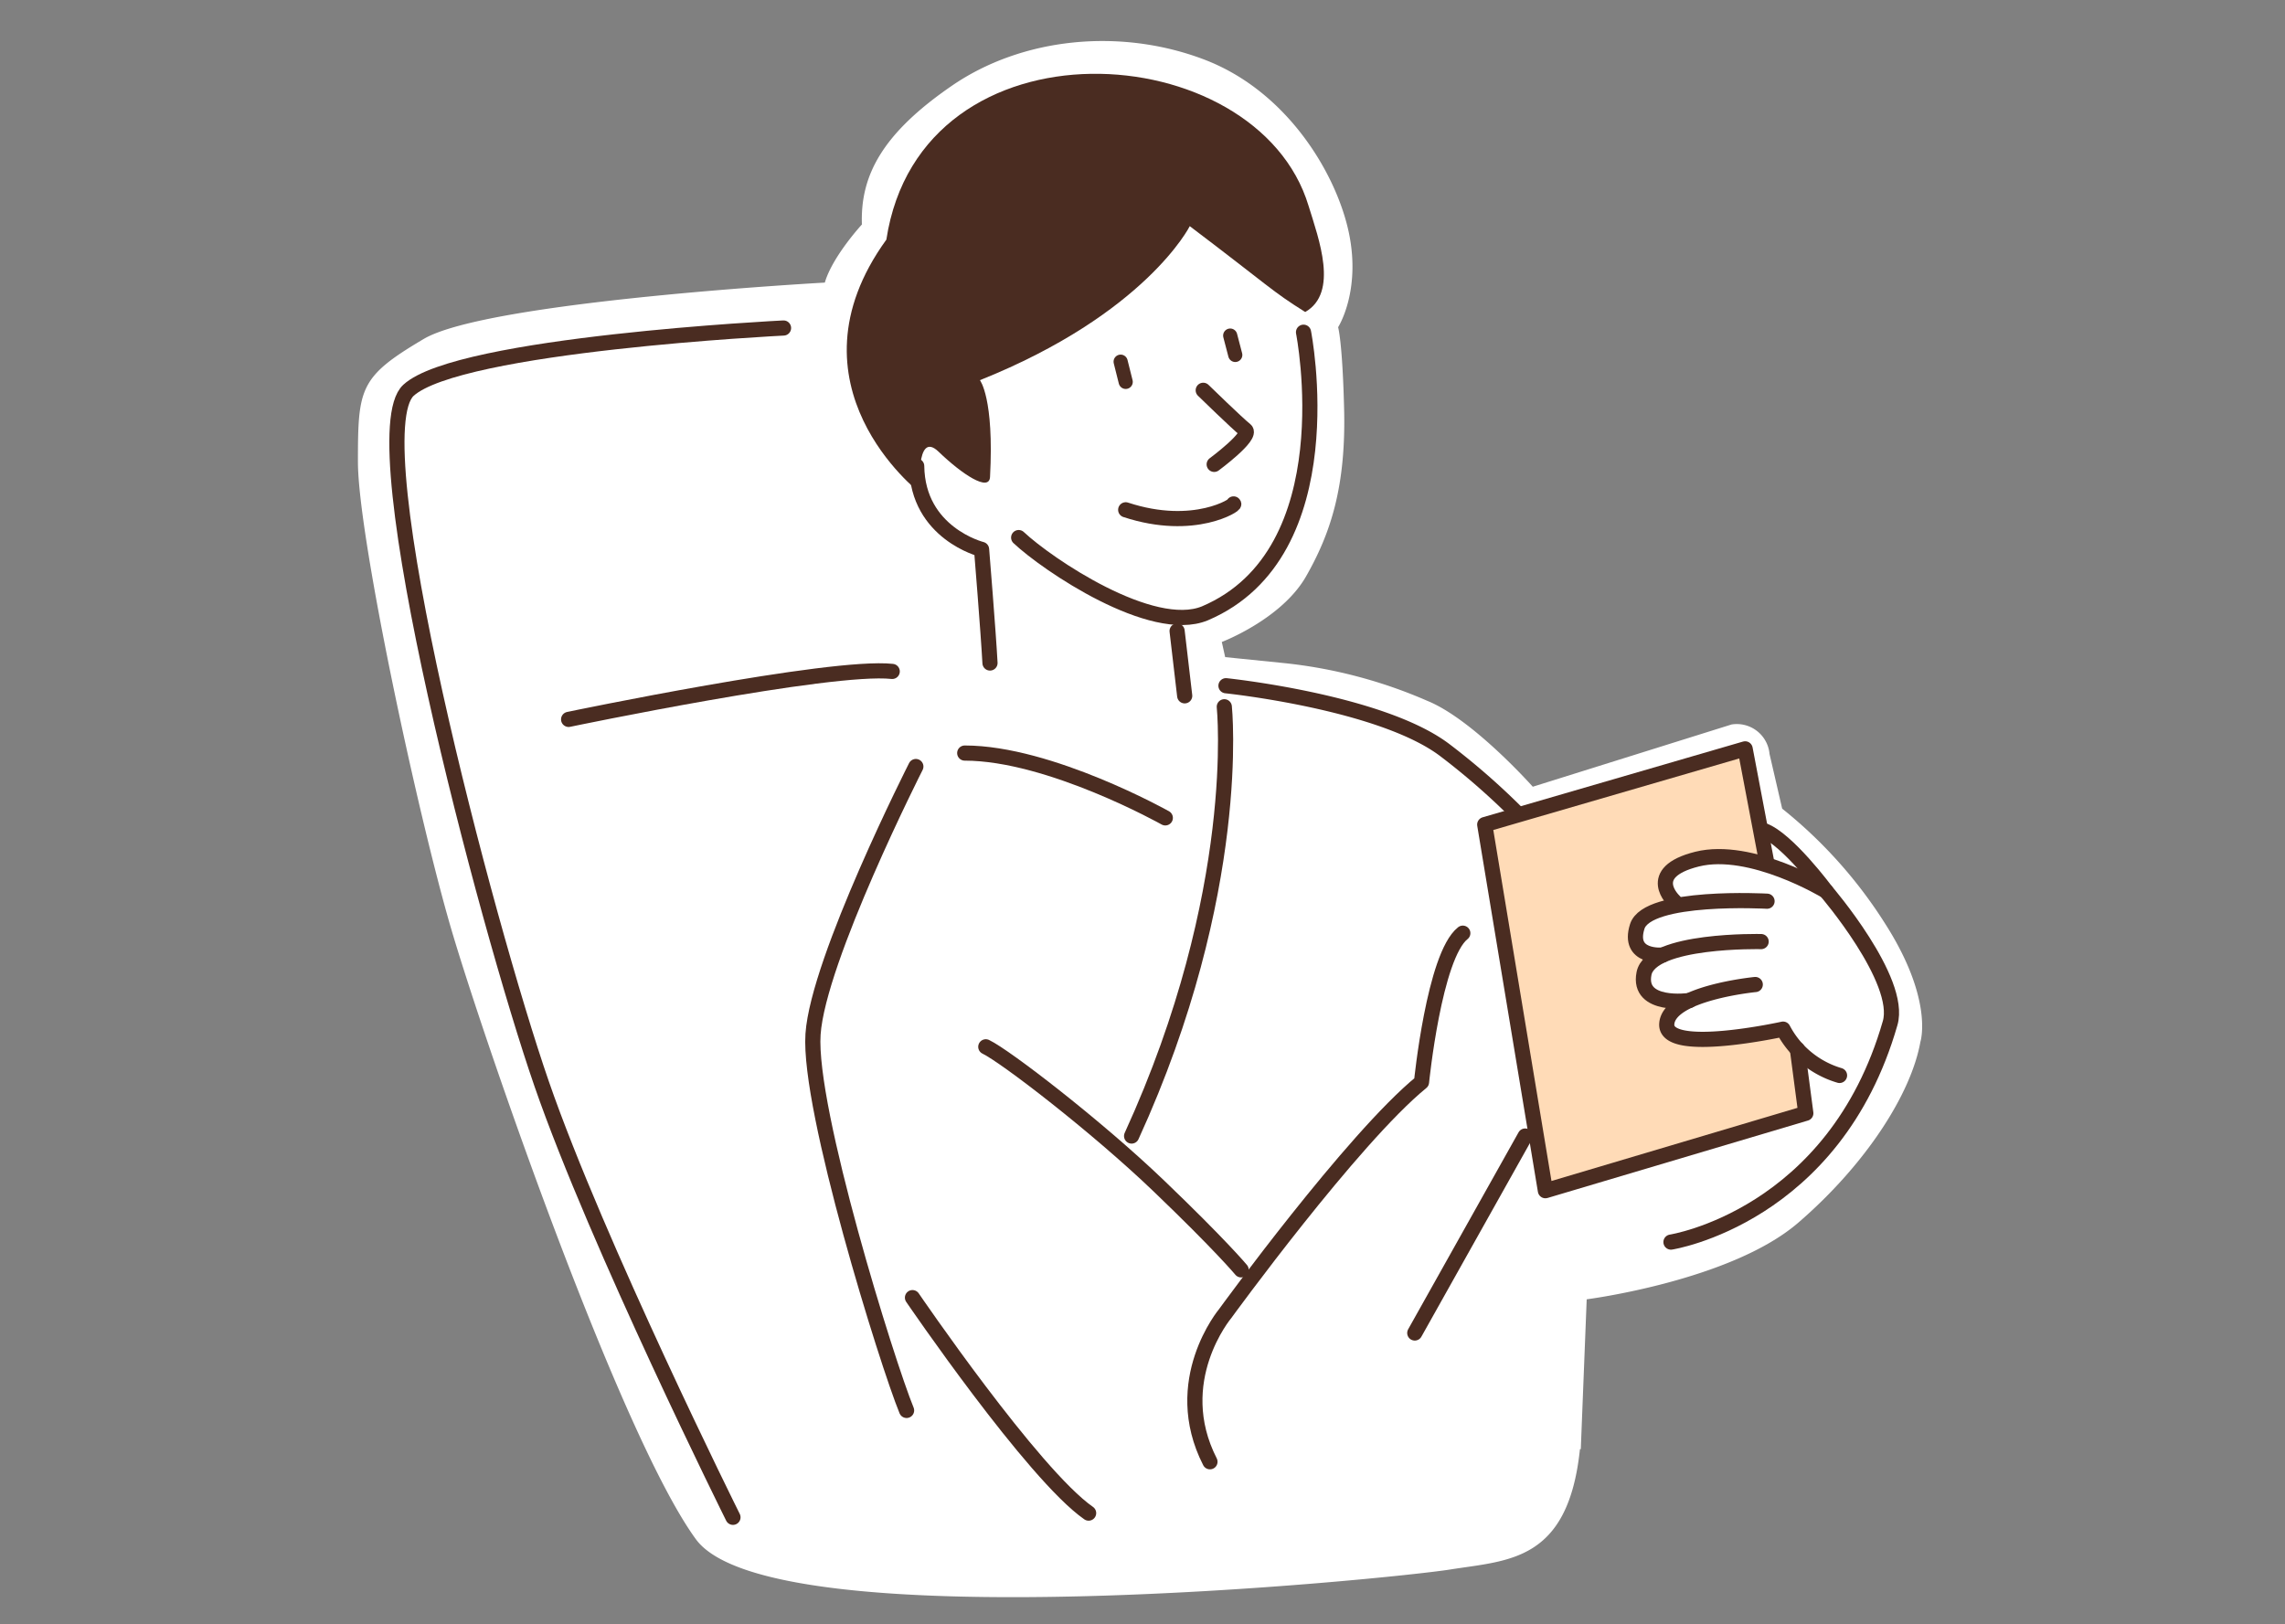 <svg xmlns="http://www.w3.org/2000/svg" xmlns:xlink="http://www.w3.org/1999/xlink" width="346" height="246" viewBox="0 0 346 246">
  <rect x="0" y="0" width="346" height="246" fill="#808080" stroke="none"/>
  <defs>
    <clipPath id="clip-path">
      <rect id="長方形_5209" data-name="長方形 5209" width="236.982" height="235.656" fill="none"/>
    </clipPath>
  </defs>
  <g id="グループ_55035" data-name="グループ 55035" transform="translate(-109 -1896.022)">
    <rect id="長方形_13338" data-name="長方形 13338" width="346" height="246" transform="translate(109 1896.022)" fill="none"/>
    <g id="アートワーク_107" data-name="アートワーク 107" transform="translate(281.689 2020.058)">
      <g id="グループ_31020" data-name="グループ 31020" transform="translate(-118.491 -117.828)" clip-path="url(#clip-path)">
        <path id="パス_115437" data-name="パス 115437" d="M185.17,213.246l.893-22.689s21.822-2.8,32.031-11.6,17.1-19.5,18.5-27.4c0,0,2.042-6.246-5.232-17.718a70.515,70.515,0,0,0-15.7-17.59l-1.914-8.285a4.976,4.976,0,0,0-5.743-4.461L177.9,112.932s-9.061-10.2-15.952-13a73.064,73.064,0,0,0-21.822-5.736l-8.805-.892-.51-2.294s9.061-3.442,12.762-9.942,6.126-13.639,5.743-25.875c-.255-9.687-.893-11.854-.893-11.854s3.446-5.353,1.659-14.149S140.887,7.646,128.126,2.8,100.561-.511,89.969,6.754,76.059,20.393,76.314,27.786c0,0-4.467,4.844-5.615,8.8,0,0-51.046,2.8-60.745,8.54S0,52.514,0,63.731s9.061,53.535,14.165,70.87,25.651,76.733,37.008,92.284,105.41,5.991,114.216,4.589,17.866-1.147,19.653-18.227" transform="translate(0 0.002)" fill="#fff"/>
        <path id="パス_115438" data-name="パス 115438" d="M133.7,95.544l9.316,55.574,39.433-11.727-1.149-6.756a6.879,6.879,0,0,0-2.169-5.991s-14.548,4.589-17.611-.765c0,0,3.956-4.206-.766-4.206,0,0-6-2.039,1.659-6.756,0,0-8.04.637-5.36-3.951s8.805-3.442,8.805-3.442-7.274-1.785-3.446-4.589,6.126-3.824,11.358-2.039,2.68-.255,1.4-6.246S173.388,84.2,173.388,84.2Z" transform="translate(36.922 23.125)" fill="#ffdbb7"/>
        <path id="パス_115439" data-name="パス 115439" d="M68.974,67.251S48.045,51.063,64,29.012c5.232-34.288,56.151-30.974,63.935-5.1,1.531,4.971,4.594,13.129-.51,16.06-5.1-3.187-5.36-3.824-17.483-13,0,0-6.636,13.256-31.776,23.326,0,0,2.169,2.677,1.531,14.658-.128,2.294-4.211-.382-7.785-3.824S69.1,67.251,69.1,67.251" transform="translate(16.017 1.07)" fill="#4a2c21"/>
        <path id="パス_115440" data-name="パス 115440" d="M121.534,34.6S128.17,68,106.6,77.173C98.563,80.487,82.739,69.78,78.4,65.7" transform="translate(21.65 9.503)" fill="none" stroke="#4a2c21" stroke-linecap="round" stroke-linejoin="round" stroke-width="2.296"/>
        <path id="パス_115441" data-name="パス 115441" d="M107.435,55c.51,0-5.87,4.334-16.335.892" transform="translate(25.158 15.105)" fill="none" stroke="#4a2c21" stroke-linecap="round" stroke-linejoin="round" stroke-width="2.296"/>
        <path id="パス_115442" data-name="パス 115442" d="M100.3,41.5s5.232,5.1,6.381,5.991-4.722,5.226-4.722,5.226" transform="translate(27.698 11.398)" fill="none" stroke="#4a2c21" stroke-linecap="round" stroke-linejoin="round" stroke-width="2.296"/>
        <path id="パス_115443" data-name="パス 115443" d="M69.577,86.2s-14.8,29.189-15.569,40.534,11.23,49.839,14.165,56.977" transform="translate(14.905 23.674)" fill="none" stroke="#4a2c21" stroke-linecap="round" stroke-linejoin="round" stroke-width="2.296"/>
        <path id="パス_115444" data-name="パス 115444" d="M74.5,119.5c2.935,1.4,16.718,11.982,26.161,21.032s12.506,12.746,12.506,12.746" transform="translate(20.573 32.82)" fill="none" stroke="#4a2c21" stroke-linecap="round" stroke-linejoin="round" stroke-width="2.296"/>
        <path id="パス_115445" data-name="パス 115445" d="M103,76.6s23.354,2.422,33.052,9.687A107.29,107.29,0,0,1,146.9,95.72" transform="translate(28.444 21.038)" fill="none" stroke="#4a2c21" stroke-linecap="round" stroke-linejoin="round" stroke-width="2.296"/>
        <path id="パス_115446" data-name="パス 115446" d="M66.3,50.5c.128,10.2,9.826,12.619,9.826,12.619S77.147,75.61,77.4,80.327" transform="translate(18.309 13.869)" fill="none" stroke="#4a2c21" stroke-linecap="round" stroke-linejoin="round" stroke-width="2.296"/>
        <line id="線_2879" data-name="線 2879" x2="1.149" y2="9.815" transform="translate(124.042 89.352)" fill="none" stroke="#4a2c21" stroke-linecap="round" stroke-linejoin="round" stroke-width="2.296"/>
        <line id="線_2880" data-name="線 2880" x2="0.766" y2="3.059" transform="translate(115.492 48.564)" fill="none" stroke="#4a2c21" stroke-linecap="round" stroke-linejoin="round" stroke-width="2.143"/>
        <line id="線_2881" data-name="線 2881" x2="0.766" y2="2.932" transform="translate(132.082 44.612)" fill="none" stroke="#4a2c21" stroke-linecap="round" stroke-linejoin="round" stroke-width="2.143"/>
        <path id="パス_115447" data-name="パス 115447" d="M139.88,106c-4.339,3.442-6.253,22.561-6.253,22.561-10.464,8.54-29.734,35.053-29.734,35.053s-8.55,10.2-2.3,22.434" transform="translate(27.424 29.112)" fill="none" stroke="#4a2c21" stroke-linecap="round" stroke-linejoin="round" stroke-width="2.296"/>
        <path id="パス_115448" data-name="パス 115448" d="M171.512,102.219s-18.121-1.02-19.653,3.824,3.828,4.334,3.828,4.334" transform="translate(41.86 28.049)" fill="none" stroke="#4a2c21" stroke-linecap="round" stroke-linejoin="round" stroke-width="2.296"/>
        <path id="パス_115449" data-name="パス 115449" d="M170.358,107s-16.718-.382-17.739,4.844,6.891,4.079,6.891,4.079" transform="translate(42.121 29.385)" fill="none" stroke="#4a2c21" stroke-linecap="round" stroke-linejoin="round" stroke-width="2.296"/>
        <path id="パス_115450" data-name="パス 115450" d="M168.7,112.1s-13.144,1.275-13.4,5.991,17.611.765,17.611.765a14.162,14.162,0,0,0,8.55,7.011" transform="translate(42.886 30.787)" fill="none" stroke="#4a2c21" stroke-linecap="round" stroke-linejoin="round" stroke-width="2.296"/>
        <path id="パス_115451" data-name="パス 115451" d="M176.244,102.977s-5.87-7.9-9.444-9.177" transform="translate(46.062 25.761)" fill="none" stroke="#4a2c21" stroke-linecap="round" stroke-linejoin="round" stroke-width="2.296"/>
        <path id="パス_115452" data-name="パス 115452" d="M181.045,129.6l1.276,9.687-39.433,11.727L133.7,95.572,173.133,84.1l3.318,17.463" transform="translate(36.922 23.097)" fill="none" stroke="#4a2c21" stroke-linecap="round" stroke-linejoin="round" stroke-width="2.296"/>
        <line id="線_2882" data-name="線 2882" x1="16.718" y2="29.827" transform="translate(160.03 165.831)" fill="none" stroke="#4a2c21" stroke-linecap="round" stroke-linejoin="round" stroke-width="2.296"/>
        <path id="パス_115453" data-name="パス 115453" d="M65.8,149.3s18.249,26.767,26.672,32.631" transform="translate(18.171 41.004)" fill="none" stroke="#4a2c21" stroke-linecap="round" stroke-linejoin="round" stroke-width="2.296"/>
        <path id="パス_115454" data-name="パス 115454" d="M105.838,79.1s2.935,27.915-14.038,65.007" transform="translate(25.351 21.724)" fill="none" stroke="#4a2c21" stroke-linecap="round" stroke-linejoin="round" stroke-width="2.296"/>
        <path id="パス_115455" data-name="パス 115455" d="M102.372,94.415S84.889,84.6,72,84.6" transform="translate(19.883 23.235)" fill="none" stroke="#4a2c21" stroke-linecap="round" stroke-linejoin="round" stroke-width="2.296"/>
        <path id="パス_115456" data-name="パス 115456" d="M63.168,34.1S14.036,36.522,6.379,43.532,18.12,124.217,26.543,148.563s28.969,65.644,28.969,65.644" transform="translate(1.278 9.365)" fill="none" stroke="#4a2c21" stroke-linecap="round" stroke-linejoin="round" stroke-width="2.296"/>
        <path id="パス_115457" data-name="パス 115457" d="M25,82.184S64.688,73.9,74,74.919" transform="translate(6.904 20.552)" fill="none" stroke="#4a2c21" stroke-linecap="round" stroke-linejoin="round" stroke-width="2.296"/>
        <path id="パス_115458" data-name="パス 115458" d="M155.983,155.278s24.757-3.824,33.18-33.141c1.914-6.5-9.7-20.012-9.7-20.012s-11.358-6.883-19.525-4.844-3.446,6.373-3.446,6.373" transform="translate(42.841 26.614)" fill="none" stroke="#4a2c21" stroke-linecap="round" stroke-linejoin="round" stroke-width="2.296"/>
      </g>
    </g>
  </g>
</svg>
